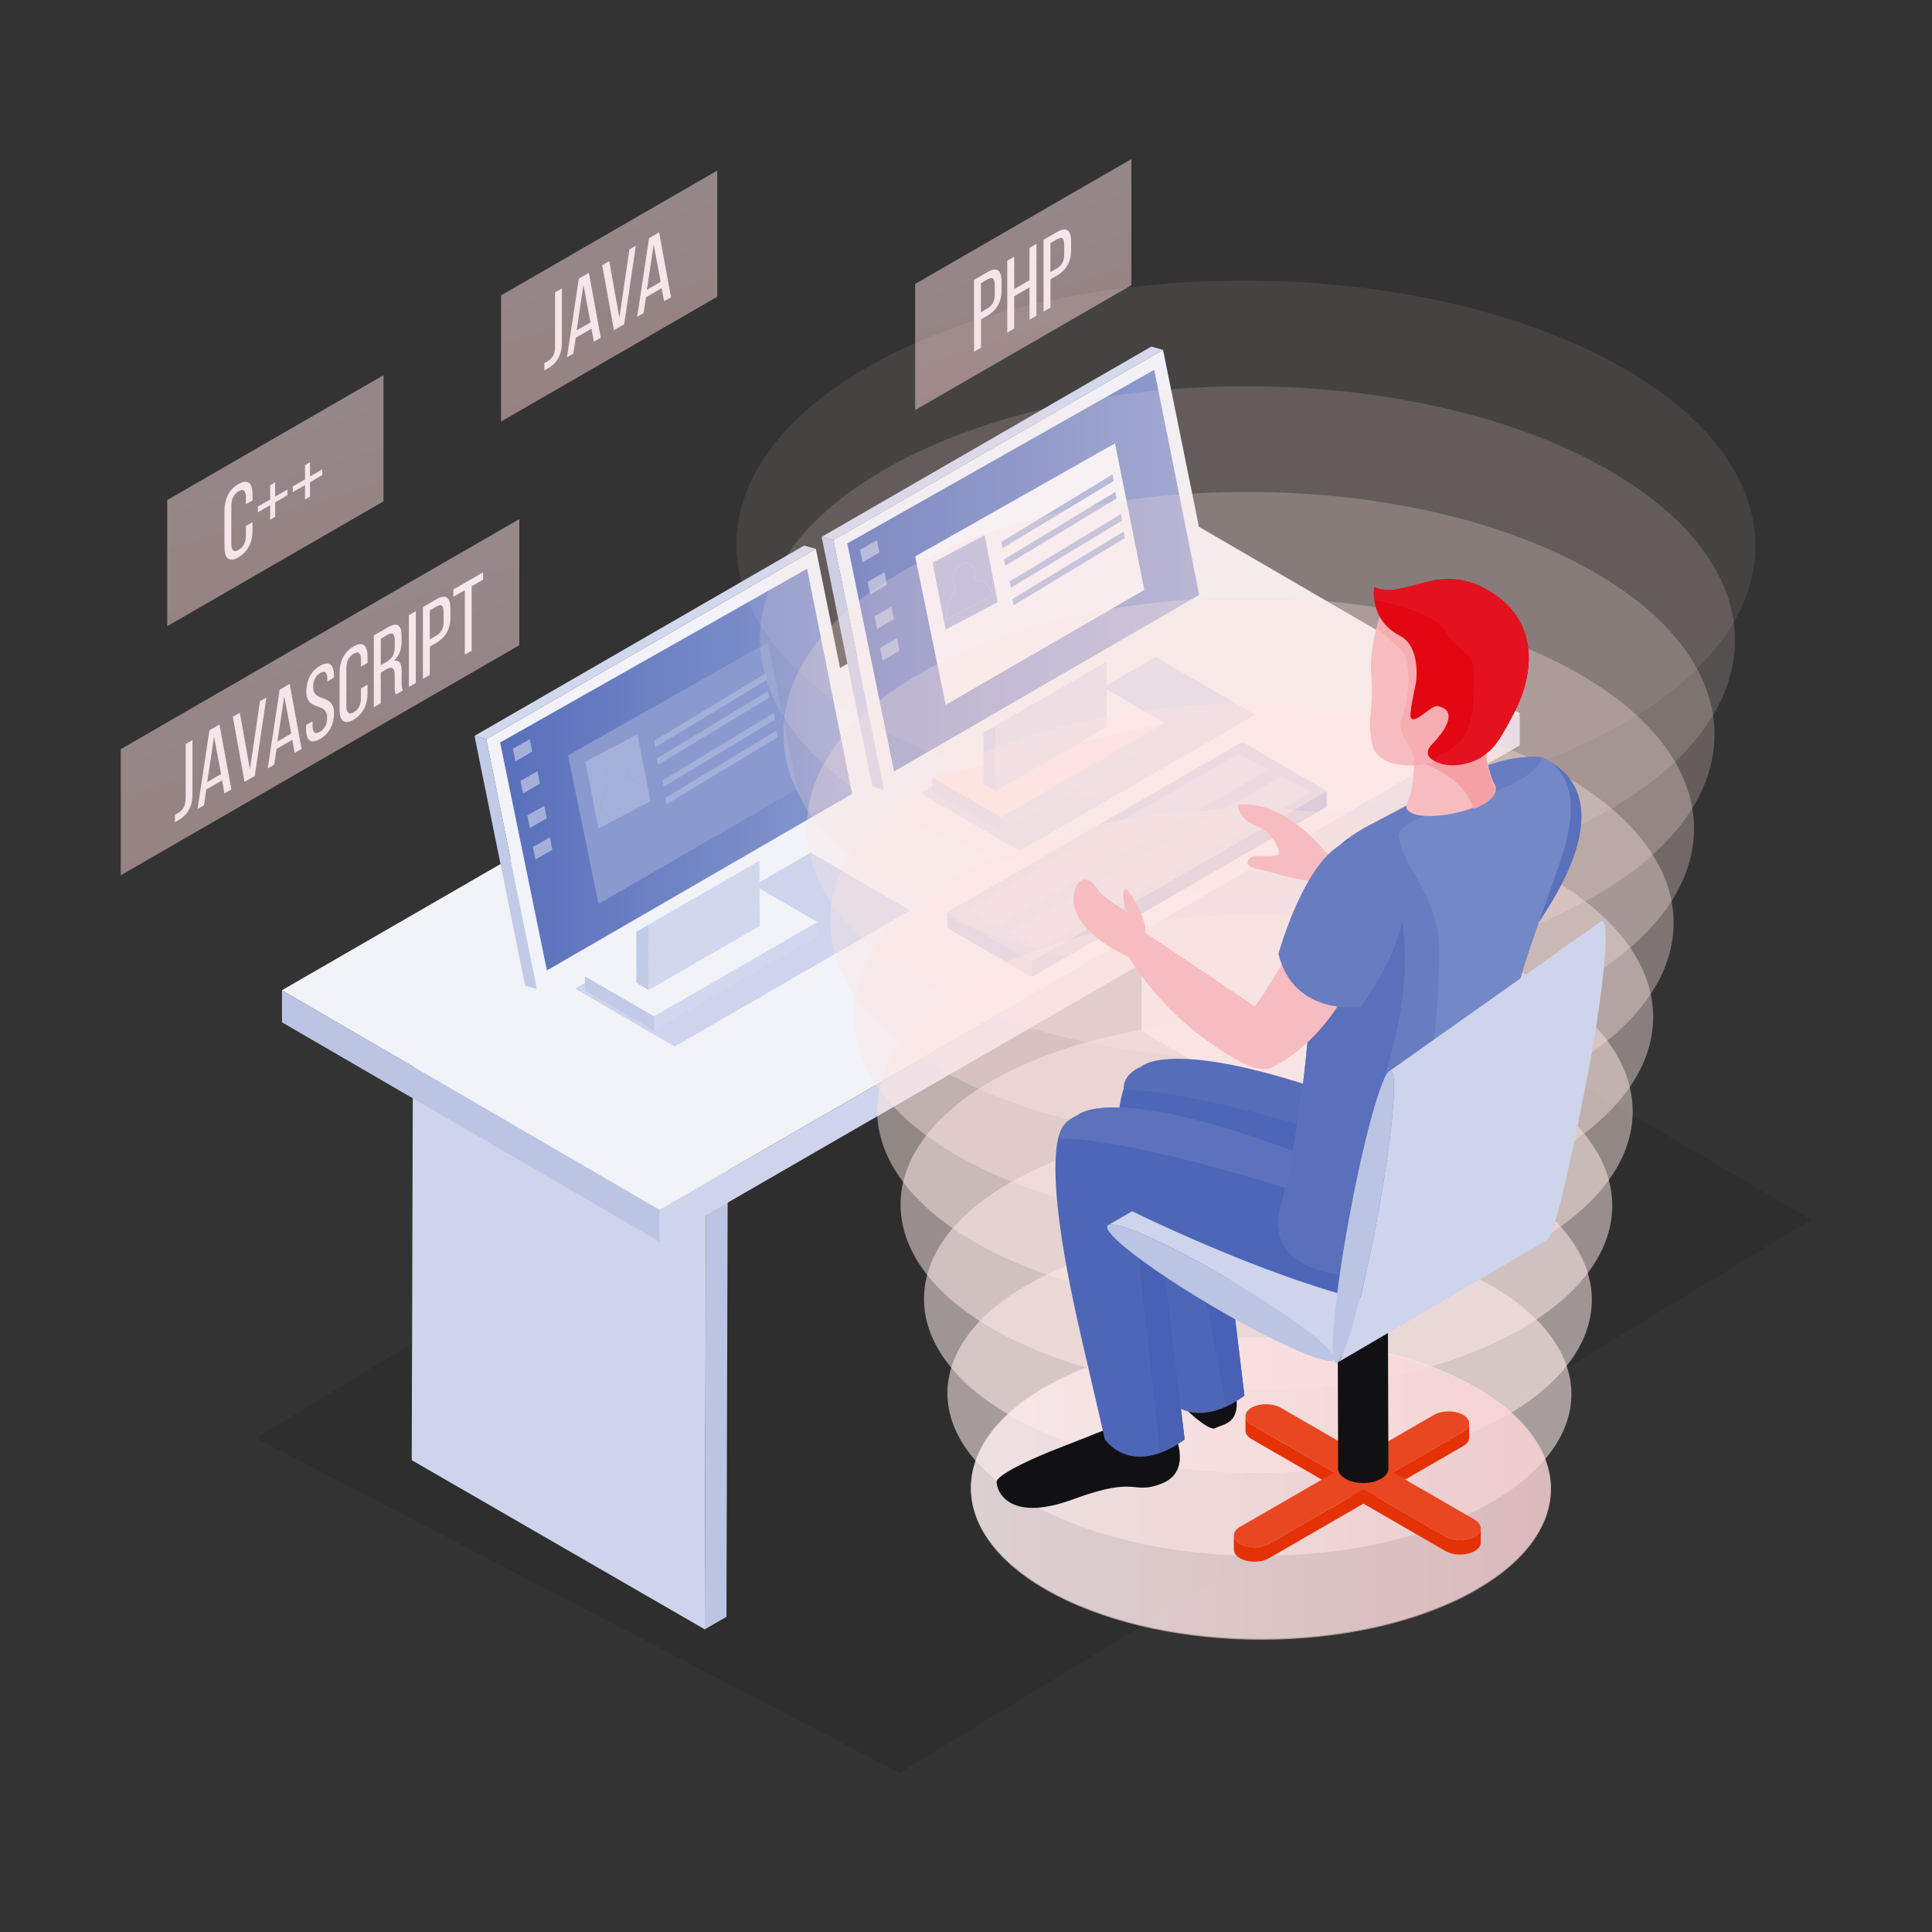<?xml version="1.0" encoding="UTF-8"?>
<svg xmlns="http://www.w3.org/2000/svg" xmlns:xlink="http://www.w3.org/1999/xlink" id="Layer_1" data-name="Layer 1" viewBox="0 0 800 800">
  <rect x="0" y="0" width="800" height="800" fill="#333333" stroke="none"/>
  <defs>
    <style>
      .cls-1 {
        fill: #566dba;
      }

      .cls-2 {
        fill: #f5f6fb;
      }

      .cls-3 {
        fill: #fde9e8;
        opacity: .67;
      }

      .cls-4 {
        fill: #f7bcbf;
      }

      .cls-5 {
        fill: #d1d7ec;
      }

      .cls-6 {
        fill: #8091cb;
      }

      .cls-7 {
        fill: url(#linear-gradient-2);
      }

      .cls-8 {
        fill: #fbdfd9;
        opacity: .96;
      }

      .cls-9 {
        fill: #fce2dd;
        opacity: .89;
      }

      .cls-10 {
        fill: #4e66b7;
      }

      .cls-11 {
        fill: #a4b0da;
      }

      .cls-12 {
        fill: url(#linear-gradient);
      }

      .cls-13 {
        fill: #fce8e4;
      }

      .cls-14 {
        fill: #7487c6;
      }

      .cls-15 {
        fill: #e4121f;
      }

      .cls-16 {
        fill: #5c72bd;
      }

      .cls-17 {
        isolation: isolate;
      }

      .cls-18 {
        fill: #f6adb1;
      }

      .cls-19 {
        fill: #fbded7;
      }

      .cls-20 {
        fill: #fce5e2;
        opacity: .78;
      }

      .cls-21 {
        fill: #cdd4eb;
      }

      .cls-22 {
        fill: url(#linear-gradient-7);
      }

      .cls-22, .cls-23 {
        opacity: .6;
      }

      .cls-24 {
        fill: url(#linear-gradient-5);
      }

      .cls-24, .cls-25, .cls-26, .cls-27 {
        opacity: .5;
      }

      .cls-25 {
        fill: url(#linear-gradient-3);
      }

      .cls-26 {
        fill: url(#linear-gradient-4);
      }

      .cls-27 {
        fill: url(#linear-gradient-6);
      }

      .cls-23 {
        fill: #fdebec;
      }

      .cls-28 {
        fill: #f1f3f9;
      }

      .cls-29 {
        fill: #bbc5e3;
      }

      .cls-30 {
        fill: #fbe0db;
        opacity: .93;
      }

      .cls-31 {
        fill: #ebeef7;
      }

      .cls-32 {
        fill: #b9c3e3;
      }

      .cls-33 {
        fill: #e30613;
      }

      .cls-34 {
        fill: #5a70bc;
      }

      .cls-35 {
        opacity: .91;
      }

      .cls-36 {
        opacity: .82;
      }

      .cls-37 {
        opacity: .73;
      }

      .cls-38 {
        opacity: .45;
      }

      .cls-39 {
        opacity: .36;
      }

      .cls-40 {
        opacity: .64;
      }

      .cls-41 {
        opacity: .55;
      }

      .cls-42 {
        opacity: .18;
      }

      .cls-43 {
        opacity: .27;
      }

      .cls-44 {
        opacity: .1;
      }

      .cls-45 {
        opacity: .09;
      }

      .cls-46 {
        fill: #4861b4;
      }

      .cls-47 {
        fill: #fce4e1;
        opacity: .82;
      }

      .cls-48 {
        fill: #bdc6e4;
      }

      .cls-49 {
        fill: #f4a0a5;
      }

      .cls-50 {
        fill: #fce3df;
        opacity: .85;
      }

      .cls-51 {
        fill: #fdeaea;
        opacity: .64;
      }

      .cls-52 {
        fill: #aab5dc;
      }

      .cls-53 {
        fill: #111114;
      }

      .cls-54 {
        fill: #fce6e4;
        opacity: .75;
      }

      .cls-55 {
        fill: #e53106;
      }

      .cls-56 {
        fill: #e84721;
      }

      .cls-57 {
        fill: #c1cae6;
      }

      .cls-58 {
        fill: #8a9acf;
      }

      .cls-59 {
        fill: #fce7e6;
        opacity: .71;
      }

      .cls-60 {
        fill: #687cc1;
      }

      .cls-61 {
        opacity: 0;
      }
    </style>
    <linearGradient id="linear-gradient" x1="350.84" y1="236.28" x2="496.58" y2="236.28" gradientUnits="userSpaceOnUse">
      <stop offset="0" stop-color="#586fbb"></stop>
      <stop offset="1" stop-color="#8898ce"></stop>
    </linearGradient>
    <linearGradient id="linear-gradient-2" x1="207.1" y1="318.68" x2="352.84" y2="318.68" xlink:href="#linear-gradient"></linearGradient>
    <linearGradient id="linear-gradient-3" x1="66.61" y1="596.4" x2="76.95" y2="837.27" gradientTransform="translate(-130.61 -411.44) rotate(-15)" gradientUnits="userSpaceOnUse">
      <stop offset="0" stop-color="#fdf0f1"></stop>
      <stop offset="1" stop-color="#f9cbcd"></stop>
    </linearGradient>
    <linearGradient id="linear-gradient-4" x1="224.84" y1="457.48" x2="235.18" y2="698.36" xlink:href="#linear-gradient-3"></linearGradient>
    <linearGradient id="linear-gradient-5" x1="391.71" y1="497.25" x2="402.06" y2="738.14" xlink:href="#linear-gradient-3"></linearGradient>
    <linearGradient id="linear-gradient-6" x1="69.4" y1="503.55" x2="79.74" y2="744.44" xlink:href="#linear-gradient-3"></linearGradient>
    <linearGradient id="linear-gradient-7" x1="402.02" y1="616.58" x2="642.21" y2="616.58" gradientTransform="matrix(1,0,0,1,0,0)" xlink:href="#linear-gradient-3"></linearGradient>
  </defs>
  <polygon class="cls-44" points="106.11 595.49 372.53 734.14 750 505.03 497.21 357.03 106.11 595.49"></polygon>
  <g>
    <g class="cls-17">
      <polygon class="cls-31" points="593.97 497.06 602.96 491.85 603.55 283.12 594.57 288.35 593.97 497.06"></polygon>
      <polygon class="cls-48" points="594.57 288.35 603.55 283.12 482.22 213.07 473.22 218.28 594.57 288.35"></polygon>
      <polygon class="cls-21" points="473.22 218.28 472.65 427.02 593.97 497.06 594.57 288.35 473.22 218.28"></polygon>
    </g>
    <g class="cls-17">
      <polygon class="cls-29" points="291.83 674.68 300.81 669.49 301.41 460.74 292.42 465.97 291.83 674.68"></polygon>
      <polygon class="cls-48" points="292.42 465.97 301.41 460.74 180.08 390.69 171.09 395.92 292.42 465.97"></polygon>
      <polygon class="cls-21" points="171.09 395.92 170.49 604.63 291.83 674.68 292.42 465.97 171.09 395.92"></polygon>
    </g>
    <g class="cls-17">
      <polygon class="cls-29" points="116.75 410.03 116.77 423.32 273.22 514.21 273.16 500.96 116.75 410.03"></polygon>
      <polygon class="cls-21" points="273.16 500.96 273.22 514.21 629.31 308.62 629.3 295.34 273.16 500.96"></polygon>
      <polygon class="cls-28" points="116.75 410.03 273.16 500.96 629.3 295.34 472.85 204.42 116.75 410.03"></polygon>
    </g>
    <g>
      <polygon class="cls-21" points="381 328.37 422.19 352.31 519.77 295.97 478.59 272.04 381 328.37"></polygon>
      <g>
        <g class="cls-17">
          <polygon class="cls-57" points="386 321.86 386.03 327.7 414.56 344.3 414.55 338.43 386 321.86"></polygon>
          <polygon class="cls-5" points="414.55 338.43 414.56 344.3 482.19 305.25 482.17 299.41 414.55 338.43"></polygon>
          <polygon class="cls-13" points="386 321.86 414.55 338.43 482.17 299.41 453.63 282.82 386 321.86"></polygon>
          <polygon class="cls-28" points="386 321.86 482.17 299.41 482.17 299.41 453.63 282.82 386 321.86"></polygon>
        </g>
        <g class="cls-17">
          <polygon class="cls-57" points="412.37 327.53 407.3 324.58 407.15 271.81 412.23 274.76 412.37 327.53"></polygon>
          <polygon class="cls-21" points="412.23 274.76 407.15 271.81 453.09 245.27 458.15 248.24 412.23 274.76"></polygon>
          <polygon class="cls-5" points="458.15 248.24 458.3 301 412.37 327.53 412.23 274.76 458.15 248.24"></polygon>
        </g>
        <polygon class="cls-57" points="366.11 327.15 361.22 325.79 340.23 222.3 345.12 223.67 366.11 327.15"></polygon>
        <polygon class="cls-5" points="345.12 223.67 340.23 222.3 476.72 143.52 481.59 144.87 345.12 223.67"></polygon>
        <polygon class="cls-28" points="481.59 144.87 502.58 248.35 366.11 327.15 345.12 223.67 481.59 144.87"></polygon>
        <polygon class="cls-12" points="477.94 153.13 496.58 246.34 370.22 319.44 350.84 225.03 477.94 153.13"></polygon>
        <polygon class="cls-2" points="461.71 183.59 473.84 244.27 391.58 291.87 378.96 230.39 461.71 183.59"></polygon>
        <polygon class="cls-11" points="461.8 203.72 462.31 206.43 416.23 234.28 415.73 231.63 461.8 203.72"></polygon>
        <polygon class="cls-11" points="460.65 196.46 461.2 199.17 415.09 227.01 414.6 224.39 460.65 196.46"></polygon>
        <polygon class="cls-11" points="465.26 220.1 465.79 222.82 419.68 250.66 419.19 248.02 465.26 220.1"></polygon>
        <polygon class="cls-11" points="464.14 212.84 464.67 215.55 418.57 243.39 418.08 240.75 464.14 212.84"></polygon>
        <polygon class="cls-11" points="363.14 223.67 364.15 228.81 357.19 232.85 356.11 227.64 363.14 223.67"></polygon>
        <polygon class="cls-11" points="366.3 236.95 367.31 242.09 360.35 246.14 359.27 240.92 366.3 236.95"></polygon>
        <polygon class="cls-11" points="369.11 251.27 370.14 256.41 363.16 260.45 362.09 255.25 369.11 251.27"></polygon>
        <polygon class="cls-11" points="371.41 264.31 372.44 269.45 365.48 273.49 364.38 268.26 371.41 264.31"></polygon>
        <path class="cls-11" d="M386.16,232.98l21.55-11.35,5.39,27.72-21.56,11.37-5.37-27.73ZM391.96,256.55l19.3-10.16c-1.32-4.02-4.24-6.39-7.64-6.44.22-1.04.27-2.12.07-3.14-.61-3.09-3.12-4.59-5.59-3.27-2.48,1.31-4,4.9-3.39,8.02.19,1.02.63,1.85,1.19,2.5-2.73,3.27-4.28,7.96-3.94,12.5h0Z"></path>
        <path class="cls-11" d="M398.1,233.54c2.47-1.31,4.98.18,5.59,3.27.2,1.02.15,2.1-.07,3.14,3.4.05,6.32,2.42,7.64,6.44l-19.3,10.16c-.34-4.54,1.21-9.23,3.94-12.5-.56-.64-.99-1.48-1.19-2.5-.62-3.12.91-6.7,3.39-8.02Z"></path>
      </g>
    </g>
    <g>
      <polygon class="cls-21" points="238.16 409.39 279.34 433.34 376.92 376.99 335.73 353.06 238.16 409.39"></polygon>
      <g>
        <g class="cls-17">
          <polygon class="cls-57" points="242.26 404.26 242.26 410.13 270.82 426.7 270.81 420.85 242.26 404.26"></polygon>
          <polygon class="cls-5" points="270.81 420.85 270.82 426.7 338.45 387.67 338.43 381.82 270.81 420.85"></polygon>
          <polygon class="cls-28" points="242.26 404.26 270.81 420.85 338.43 381.82 309.89 365.23 242.26 404.26"></polygon>
          <polygon class="cls-28" points="242.26 404.26 338.43 381.82 338.43 381.82 309.89 365.23 242.26 404.26"></polygon>
        </g>
        <g class="cls-17">
          <polygon class="cls-57" points="268.62 409.93 263.55 407 263.42 354.23 268.47 357.18 268.62 409.93"></polygon>
          <polygon class="cls-21" points="268.47 357.18 263.42 354.23 309.34 327.7 314.41 330.64 268.47 357.18"></polygon>
          <polygon class="cls-5" points="314.41 330.64 314.57 383.42 268.62 409.93 268.47 357.18 314.41 330.64"></polygon>
        </g>
        <polygon class="cls-57" points="222.36 409.56 217.46 408.18 196.48 304.71 201.36 306.07 222.36 409.56"></polygon>
        <polygon class="cls-5" points="201.36 306.07 196.48 304.71 332.97 225.91 337.85 227.29 201.36 306.07"></polygon>
        <polygon class="cls-28" points="337.85 227.29 358.85 330.77 222.36 409.56 201.36 306.07 337.85 227.29"></polygon>
        <polygon class="cls-7" points="334.19 235.52 352.84 328.75 226.47 401.84 207.1 307.45 334.19 235.52"></polygon>
        <polygon class="cls-58" points="317.97 265.99 330.11 326.68 247.83 374.29 235.21 312.8 317.97 265.99"></polygon>
        <polygon class="cls-11" points="318.05 286.15 318.56 288.84 272.48 316.69 271.98 314.06 318.05 286.15"></polygon>
        <polygon class="cls-11" points="316.93 278.88 317.44 281.59 271.36 309.41 270.85 306.79 316.93 278.88"></polygon>
        <polygon class="cls-11" points="321.52 302.51 322.04 305.23 275.94 333.06 275.45 330.43 321.52 302.51"></polygon>
        <polygon class="cls-11" points="320.39 295.26 320.92 297.97 274.82 325.8 274.33 323.17 320.39 295.26"></polygon>
        <polygon class="cls-11" points="219.38 306.07 220.42 311.21 213.44 315.25 212.36 310.04 219.38 306.07"></polygon>
        <polygon class="cls-11" points="222.55 319.36 223.57 324.51 216.6 328.55 215.51 323.34 222.55 319.36"></polygon>
        <polygon class="cls-11" points="225.36 333.68 226.4 338.83 219.41 342.86 218.34 337.64 225.36 333.68"></polygon>
        <polygon class="cls-11" points="227.67 346.73 228.7 351.87 221.72 355.91 220.65 350.7 227.67 346.73"></polygon>
        <path class="cls-11" d="M242.41,315.39l21.53-11.35,5.4,27.72-21.54,11.35-5.39-27.72ZM248.23,338.96l19.3-10.15c-1.31-4.02-4.27-6.4-7.67-6.46.25-1.02.29-2.1.1-3.13-.62-3.1-3.12-4.57-5.59-3.26-2.48,1.3-4.02,4.9-3.41,7.99.21,1.03.63,1.88,1.17,2.5-2.72,3.27-4.27,7.99-3.91,12.52h0Z"></path>
        <path class="cls-11" d="M254.37,315.96c2.47-1.31,4.97.16,5.59,3.26.19,1.04.15,2.11-.1,3.13,3.4.06,6.36,2.44,7.67,6.46l-19.3,10.15c-.36-4.52,1.19-9.24,3.91-12.52-.55-.61-.97-1.47-1.17-2.5-.61-3.09.93-6.69,3.41-7.99Z"></path>
      </g>
    </g>
  </g>
  <g>
    <g>
      <path class="cls-28" d="M72.42,337.39c.48-.24.99-.53,1.43-.79,1.87-1.21,3.02-2.89,3.02-5.9v-22.6l2.83-1.63v22.38c0,5.57-2.39,8.68-5.48,10.55-.66.38-1.18.73-1.8,1.01v-3.02Z"></path>
      <path class="cls-28" d="M85.44,326.9l-.99,6.56-2.65,1.53,4.92-32.57,4.16-2.4,4.93,26.88-2.87,1.65-.99-5.41-6.51,3.76ZM85.8,323.84l5.74-3.31-2.9-15.48-2.83,18.8Z"></path>
      <path class="cls-28" d="M99.31,295.15l4.19,23.44,4.16-28.26,2.65-1.53-4.82,32.51-4.23,2.43-4.86-26.92,2.9-1.67Z"></path>
      <path class="cls-28" d="M114.51,310.11l-.99,6.56-2.65,1.52,4.93-32.57,4.15-2.4,4.93,26.88-2.87,1.65-.99-5.41-6.51,3.76ZM114.87,307.05l5.74-3.31-2.91-15.48-2.83,18.79Z"></path>
      <path class="cls-28" d="M138.27,279.79v.8l-2.72,1.57v-.97c0-2.68-.88-3.74-2.94-2.54-2.06,1.19-2.94,3.27-2.94,5.9,0,6.67,8.64,2.32,8.64,10.69,0,4.5-1.88,8.51-5.81,10.79-3.93,2.26-5.77.39-5.77-4.1v-1.7l2.69-1.55v1.87c0,2.67.95,3.69,3.02,2.5,2.06-1.19,3.02-3.31,3.02-5.98,0-6.63-8.61-2.29-8.61-10.66,0-4.59,1.84-8.5,5.7-10.73,3.9-2.25,5.74-.38,5.74,4.13Z"></path>
      <path class="cls-28" d="M152.19,271.8v2.68l-2.72,1.57v-2.85c0-2.67-.92-3.75-3.02-2.54-2.06,1.19-3.02,3.36-3.02,6.03v15.71c0,2.68.96,3.74,3.02,2.55,2.1-1.21,3.02-3.36,3.02-6.03v-3.86l2.72-1.57v3.69c0,4.51-1.84,8.53-5.81,10.83-3.93,2.27-5.77.36-5.77-4.14v-15.37c0-4.51,1.84-8.54,5.77-10.81,3.97-2.29,5.81-.38,5.81,4.12Z"></path>
      <path class="cls-28" d="M160.54,259.8c4.05-2.34,5.74-.94,5.74,3.48v2.43c0,3.27-.99,5.87-3.2,7.95,2.36-.55,3.23,1.15,3.23,4.33v4.63c0,1.31.04,2.52.51,3.27l-2.9,1.68c-.33-.66-.48-1.34-.48-3.34v-4.66c0-3.36-1.36-3.64-3.75-2.26l-2.02,1.18v12.69l-2.87,1.67v-29.73l5.74-3.31ZM159.81,274.23c2.28-1.31,3.64-2.94,3.64-6.17v-2.85c0-2.68-.84-3.59-2.98-2.35l-2.8,1.61v11.01l2.13-1.24Z"></path>
      <path class="cls-28" d="M172.17,253.08v29.73l-2.87,1.66v-29.73l2.87-1.67Z"></path>
      <path class="cls-28" d="M180.74,248.13c4.05-2.34,5.77-.57,5.77,3.93v3.57c0,4.71-1.91,8.28-5.99,10.64l-2.54,1.46v11.72l-2.87,1.66v-29.73l5.63-3.25ZM180.53,263.29c2.13-1.23,3.16-2.98,3.16-5.82v-3.95c0-2.72-.85-3.59-2.94-2.38l-2.76,1.59v12.02l2.54-1.47Z"></path>
      <path class="cls-28" d="M192.48,271.08v-26.71l-4.75,2.74v-3.02l12.32-7.11v3.02l-4.75,2.74v26.71l-2.83,1.63Z"></path>
    </g>
    <polygon class="cls-25" points="215.04 267.17 50 362.45 50 310.21 215.04 214.94 215.04 267.17"></polygon>
  </g>
  <g>
    <g>
      <path class="cls-28" d="M225.38,150.36c.48-.23.99-.53,1.44-.79,1.87-1.21,3.02-2.89,3.02-5.9v-22.6l2.83-1.63v22.38c0,5.56-2.39,8.68-5.48,10.55-.66.39-1.18.72-1.8,1v-3.02Z"></path>
      <path class="cls-28" d="M238.4,139.87l-.99,6.56-2.65,1.54,4.93-32.58,4.16-2.4,4.93,26.88-2.87,1.66-1-5.42-6.51,3.76ZM238.77,136.81l5.74-3.31-2.91-15.48-2.83,18.8Z"></path>
      <path class="cls-28" d="M252.28,108.12l4.19,23.44,4.16-28.26,2.65-1.53-4.82,32.51-4.23,2.44-4.86-26.92,2.91-1.67Z"></path>
      <path class="cls-28" d="M267.48,123.09l-.99,6.56-2.65,1.53,4.92-32.57,4.16-2.4,4.93,26.88-2.87,1.65-.99-5.41-6.51,3.76ZM267.84,120.03l5.74-3.31-2.91-15.48-2.83,18.8Z"></path>
    </g>
    <polygon class="cls-26" points="297.01 70.62 207.47 122.32 207.47 174.56 297.01 122.87 297.01 70.62"></polygon>
  </g>
  <g>
    <g>
      <path class="cls-28" d="M408.95,112.66c4.05-2.33,5.78-.57,5.78,3.93v3.57c0,4.72-1.91,8.28-5.99,10.64l-2.54,1.46v11.73l-2.87,1.65v-29.73l5.63-3.25ZM408.74,127.82c2.14-1.23,3.16-2.98,3.16-5.82v-3.94c0-2.72-.85-3.6-2.95-2.39l-2.76,1.59v12.02l2.54-1.47Z"></path>
      <path class="cls-28" d="M419.96,122.66v13.38l-2.87,1.65v-29.73l2.87-1.66v13.38l6.33-3.65v-13.38l2.87-1.66v29.73l-2.87,1.66v-13.38l-6.33,3.66Z"></path>
      <path class="cls-28" d="M437.73,96.05c4.04-2.33,5.78-.57,5.78,3.93v3.57c0,4.71-1.91,8.28-5.99,10.63l-2.54,1.47v11.72l-2.87,1.65v-29.73l5.63-3.25ZM437.51,111.22c2.13-1.24,3.16-2.98,3.16-5.83v-3.94c0-2.72-.85-3.6-2.95-2.39l-2.76,1.6v12.01l2.54-1.46Z"></path>
    </g>
    <polygon class="cls-24" points="468.49 65.86 378.95 117.56 378.95 169.8 468.49 118.09 468.49 65.86"></polygon>
  </g>
  <g>
    <g>
      <path class="cls-28" d="M104.55,204.54v2.69l-2.72,1.57v-2.85c0-2.68-.92-3.76-3.02-2.55-2.06,1.19-3.02,3.36-3.02,6.03v15.72c0,2.67.96,3.74,3.02,2.54,2.1-1.21,3.02-3.35,3.02-6.03v-3.86l2.72-1.57v3.69c0,4.51-1.84,8.54-5.81,10.84-3.93,2.27-5.78.36-5.78-4.15v-15.37c0-4.5,1.84-8.54,5.78-10.8,3.97-2.29,5.81-.38,5.81,4.11Z"></path>
      <path class="cls-28" d="M113.93,208v5.99s-2.06,1.19-2.06,1.19v-5.99l-5.08,2.94v-2.39l5.08-2.92v-5.9l2.06-1.19v5.9l5.08-2.94v2.39l-5.08,2.93Z"></path>
      <path class="cls-28" d="M128.36,199.67v5.99l-2.06,1.19v-5.98l-5.08,2.93v-2.38l5.08-2.93v-5.9l2.06-1.19v5.9l5.08-2.93v2.38l-5.08,2.93Z"></path>
    </g>
    <polygon class="cls-27" points="158.8 155.36 69.25 207.05 69.25 259.3 158.8 207.59 158.8 155.36"></polygon>
  </g>
  <g class="cls-17">
    <polygon class="cls-52" points="392.28 377.73 392.29 384.28 427.23 404.58 427.21 398.03 392.28 377.73"></polygon>
    <polygon class="cls-6" points="427.21 398.03 427.23 404.58 549.35 334.07 549.33 327.52 427.21 398.03"></polygon>
    <polygon class="cls-32" points="392.28 377.73 427.21 398.03 549.33 327.52 514.4 307.22 392.28 377.73"></polygon>
    <polygon class="cls-21" points="400.53 376.61 412.41 383.51 525.43 318.68 512.75 312.18 400.53 376.61"></polygon>
    <polygon class="cls-21" points="418.23 385.94 430.1 392.84 543.13 328.01 530.45 321.51 418.23 385.94"></polygon>
  </g>
  <g>
    <g>
      <path class="cls-23" d="M606.7,572c47.34,24.55,47.16,63.93.5,88.25-46.67,24.32-122.44,24.56-169.79,0-46.95-24.32-47.23-63.93-.56-88.25,46.65-24.32,122.86-24.32,169.85,0Z"></path>
      <g class="cls-35">
        <path class="cls-51" d="M612.48,529.62c50.93,26.41,50.74,68.77.54,94.93-50.2,26.16-131.7,26.42-182.64,0-50.51-26.16-50.81-68.77-.61-94.93,50.18-26.17,132.16-26.17,182.7,0Z"></path>
      </g>
      <g class="cls-36">
        <path class="cls-3" d="M618.26,487.25c54.52,28.27,54.31,73.6.58,101.61-53.73,28-140.96,28.27-195.49,0-54.06-28-54.38-73.6-.65-101.61,53.71-28.01,141.46-28.01,195.55,0Z"></path>
      </g>
      <g class="cls-37">
        <path class="cls-59" d="M624.04,444.87c58.1,30.12,57.88,78.44.62,108.29-57.26,29.84-150.23,30.13-208.33,0-57.62-29.85-57.95-78.44-.69-108.29,57.25-29.85,150.76-29.85,208.4,0Z"></path>
      </g>
      <g class="cls-40">
        <path class="cls-54" d="M629.81,402.49c61.69,31.98,61.45,83.28.66,114.97-60.78,31.68-159.49,31.99-221.18,0-61.17-31.69-61.53-83.28-.74-114.97,60.78-31.69,160.05-31.69,221.25,0Z"></path>
      </g>
      <g class="cls-41">
        <path class="cls-20" d="M635.59,360.12c65.27,33.83,65.02,88.12.7,121.64-64.31,33.52-168.75,33.85-234.02,0-64.73-33.53-65.1-88.12-.78-121.64,64.31-33.53,169.35-33.53,234.1,0Z"></path>
      </g>
      <g class="cls-38">
        <path class="cls-47" d="M641.37,317.74c68.86,35.69,68.59,92.96.74,128.32-67.84,35.37-178.02,35.7-246.87,0-68.28-35.37-68.67-92.96-.83-128.32,67.84-35.37,178.65-35.37,246.95,0Z"></path>
      </g>
      <g class="cls-39">
        <path class="cls-50" d="M647.15,275.37c72.44,37.55,72.16,97.79.78,135-71.37,37.21-187.28,37.56-259.72,0-71.84-37.21-72.25-97.79-.87-135,71.37-37.21,187.95-37.21,259.8,0Z"></path>
      </g>
      <g class="cls-43">
        <path class="cls-9" d="M652.93,232.99c76.03,39.4,75.73,102.63.83,141.68-74.9,39.05-196.55,39.42-272.56,0-75.39-39.05-75.82-102.63-.92-141.68,74.91-39.05,197.25-39.05,272.65,0Z"></path>
      </g>
      <g class="cls-42">
        <path class="cls-30" d="M658.7,190.61c79.61,41.26,79.3,107.47.87,148.36-78.43,40.89-205.81,41.28-285.41,0-78.94-40.89-79.39-107.47-.96-148.36,78.44-40.89,206.54-40.89,285.5,0Z"></path>
      </g>
      <g class="cls-45">
        <path class="cls-8" d="M664.48,148.24c83.2,43.12,82.87,112.31.91,155.03-81.96,42.73-215.07,43.13-298.26,0-82.5-42.73-82.97-112.31-1-155.03,81.97-42.73,215.84-42.73,298.35,0Z"></path>
      </g>
      <g class="cls-61">
        <path class="cls-19" d="M670.26,105.86c86.78,44.97,86.44,117.15.95,161.71-85.48,44.57-224.34,44.99-311.1,0-86.05-44.57-86.54-117.15-1.05-161.71,85.5-44.57,225.14-44.57,311.2,0Z"></path>
      </g>
    </g>
    <path class="cls-22" d="M606.7,572.41c47.34,24.55,47.16,63.93.5,88.25-46.67,24.32-122.44,24.56-169.79,0-46.95-24.32-47.23-63.93-.56-88.25,46.65-24.32,122.86-24.32,169.85,0Z"></path>
  </g>
  <g>
    <path class="cls-4" d="M635.33,320.89c-12.24-2.98-22.54,34.12-42.54,61.38l-45.37-30.54c-12.41,5.69-7.87,8.44-7.87,8.44,19.86,33.17,50.11,46.38,50.11,46.38v-.02c4.09,2.17,9.4,1.47,9.4,1.47,22.87-11.4,35.7-34.8,45.92-63.68,7.33-20.67-9.65-23.44-9.65-23.44Z"></path>
    <path class="cls-34" d="M636.75,313.43s40.73,9.52,0,69.08c0,0-27.86,4.18-34.19-22.03,0,0,13.63-49.41,34.19-47.05Z"></path>
    <path class="cls-4" d="M547.62,351.35s-16.31-20.21-34.86-18.14c0,0-.62,5.58,7.15,8.61,7.79,3,9.98,10.66,9.81,11.75-.19,1.11-6.56,1.01-9.4.82-2.86-.16-6.77,4,.03,5.32,6.8,1.33,18.15,5.79,25.02,4.85,0,0,7.64-7.65,2.26-13.22Z"></path>
    <path class="cls-55" d="M608.34,589.35c0,1.28-.81,2.57-2.52,3.54l-80.34,46.36c-.83.47-1.77.82-2.78,1.08-.04,0-.07.02-.09.02-1,.22-2.04.37-3.11.37h-.16c-1.01,0-2-.15-2.97-.37-.1-.02-.21-.03-.33-.05-.95-.27-1.87-.59-2.65-1.04-.35-.2-.66-.43-.93-.67-.05-.02-.12-.06-.14-.12-.31-.24-.56-.53-.75-.82-.03-.02-.03-.03-.04-.04-.17-.27-.32-.56-.44-.84-.01-.03-.03-.08-.04-.13-.07-.28-.15-.59-.15-.87v.09l.03,5.93c0,.2.03.35.07.5.02.13.04.21.07.32.02.03.02.07.03.11.03,0,.04.03.04.06.07.17.13.34.24.49.02.07.09.13.12.19.05.06.07.13.11.2.04.04.07.09.1.13.16.19.33.39.51.55,0,.02.03.02.04.03.18.17.41.31.6.46.15.12.28.23.43.33.05,0,.06.02.09.04.59.33,1.21.61,1.89.83.26.08.53.14.79.22.11.02.2.03.29.06.19.02.36.09.54.11.37.06.73.13,1.08.16.32.02.64.06.95.06h.9c.27,0,.53-.02.81-.05.27-.02.57-.05.84-.07.28-.05.58-.11.86-.16.29-.05.59-.12.88-.2.38-.13.71-.24,1.06-.36.43-.18.83-.39,1.22-.61l80.34-46.39c1.68-.97,2.53-2.22,2.53-3.52l-.04-5.95Z"></path>
    <path class="cls-55" d="M613.01,633.67s-.03.1-.07.14c-.09.27-.22.51-.37.77-.04.03-.06.09-.11.13-.18.26-.39.53-.68.78-.19.16-.39.29-.62.44-.16.13-.31.25-.5.35-.76.46-1.67.78-2.6,1.02-.15.02-.28.06-.43.09-.94.23-1.92.34-2.89.34h-.22c-1.03,0-2.06-.12-3-.34-.09-.03-.14-.03-.21-.04-1.01-.26-1.94-.6-2.74-1.07l-80.31-46.36c-1.69-.99-2.53-2.25-2.53-3.53l-.03,5.94c0,1.3.86,2.57,2.53,3.55l80.35,46.39c.37.22.8.41,1.23.58.34.13.69.24,1.04.35.18.05.35.09.52.13h.08c.1.03.19.07.28.09.3.04.57.12.85.15.28.04.57.06.84.1.29,0,.56.02.85.02.08.02.19,0,.3,0h.58c.28,0,.61-.02.93-.06.37-.05.72-.09,1.07-.15.16-.03.31-.08.49-.12.15-.03.25-.06.39-.09.25-.08.51-.12.75-.2.68-.23,1.3-.49,1.88-.81.04-.03.06-.06.1-.06.18-.12.28-.22.44-.32.2-.15.4-.3.58-.45.01-.02.04-.02.05-.03.21-.19.39-.39.54-.57.04-.04.05-.1.09-.13.05-.05.07-.12.1-.14.04-.11.11-.15.14-.23.11-.16.16-.32.24-.52,0,0,.01-.06.02-.07.03-.02.03-.05.04-.09.02-.11.05-.22.08-.31.03-.16.05-.32.05-.49l.02-5.96v-.07c0,.27-.04.57-.13.86Z"></path>
    <path class="cls-56" d="M610.64,629.27c3.34,1.96,3.31,5.1.02,7.01-3.34,1.95-8.72,1.95-12.09,0l-80.31-46.36c-3.37-1.95-3.38-5.09-.04-7.02,3.29-1.91,8.71-1.93,12.08,0l80.34,46.37Z"></path>
    <path class="cls-53" d="M472.99,552.31s-10.24,3.42-6.64,9.03c3.59,5.58,17.29,12.75,19.51,16.28,2.25,3.56,14.49,15.54,17.45,13.71,2.97-1.81,11.57-1.3,7.94-16.74-3.64-15.45-24.36-25.31-38.26-22.28Z"></path>
    <path class="cls-10" d="M469.42,444.49s-16.44,6.78,2.76,89.73l10.09,43.66s10.63,16.19,33.02.03l-11.04-91.12-34.83-42.3Z"></path>
    <path class="cls-53" d="M486.74,594.87s6.76,14.53-5.71,19.45c-12.47,4.9-9.49-3.53-36.67,6.5-27.2,10.07-31.96-4.04-31.64-7.33.29-3.27,18.3-11.05,24.24-13.29,5.94-2.27,21.91-8.66,21.91-8.66l28.4-1.26-.53,4.59Z"></path>
    <path class="cls-10" d="M440.87,465.93s-12.05,5.69,6.54,86.41q10.07,43.67,10.09,43.66s10.65,16.16,33.05.03l-11.06-91.13-38.62-38.97Z"></path>
    <path class="cls-46" d="M481.35,520.19l-10.54-5.39,9.57,86.75c3.07-1.13,6.45-2.84,10.16-5.53l-9.19-75.84Z"></path>
    <path class="cls-46" d="M510.45,537.84l-13.7-13.02,10.94,57.57c2.36-1.08,4.9-2.53,7.6-4.49l-4.84-40.06Z"></path>
    <path class="cls-56" d="M513.43,632.25c-3.37,1.95-3.31,5.1-.02,7,3.33,1.95,8.73,1.95,12.08,0l80.34-46.36c3.36-1.96,3.37-5.08.04-7-3.29-1.92-8.72-1.95-12.11,0l-80.33,46.36Z"></path>
    <path class="cls-53" d="M574.74,548.54v-.09.03c0-1.55-.99-3.08-3-4.23-4.06-2.38-10.68-2.38-14.73-.05-2.4,1.38-3.35,3.27-2.98,5.07-.06-.25-.11-.5-.11-.74v.08l.16,59.56c0,.2.04.39.07.6.03.11.07.26.11.38.03.05.03.08.04.13.01.02.01.05.03.07.06.21.14.39.27.6.06.09.11.19.16.27.06.07.09.13.14.22.05.05.06.09.11.13.2.24.41.5.65.7.03.02.04.03.05.05.24.2.55.41.85.6.15.12.27.24.44.35.03.03.09.05.11.07.7.38,1.46.75,2.27,1,.3.09.61.14.9.23.18.03.33.08.5.13.19.03.37.08.55.12.46.1.86.15,1.34.2.37.05.75.06,1.15.06.2.02.39,0,.61,0,.01,0,.04.02.05.02.12-.02.27,0,.4,0,.35-.02.7-.02,1.04-.05.32-.02.67-.05,1.02-.12.35-.04.7-.1,1.04-.17.11-.03.24-.08.37-.1.02,0,.05,0,.09,0,.2-.04.42-.09.63-.16.42-.13.86-.27,1.28-.44.52-.21,1.02-.44,1.5-.72,2.05-1.18,3.07-2.74,3.05-4.3l-.18-59.47ZM556.46,552.43h0c.16.11.31.24.51.34-.19-.11-.34-.24-.51-.34ZM554.13,549.69c.09.27.24.53.4.79-.16-.26-.31-.52-.4-.79h0ZM554.73,550.86c.13.19.35.37.52.56-.17-.19-.37-.37-.52-.56h0Z"></path>
    <path class="cls-21" d="M552.46,561.57c-.15-.32-.37-.7-.68-1.1,0-.03-.02-.05-.03-.06-.28-.37-.6-.75-.99-1.18-.24-.28-.56-.63-.88-.93-.18-.2-.39-.4-.6-.6-.78-.77-1.71-1.62-2.73-2.5-.2-.16-.43-.35-.64-.52-.94-.8-1.96-1.63-3.09-2.51-.2-.16-.37-.28-.56-.46-1.27-.97-2.67-2.01-4.09-3.06-.36-.26-.75-.53-1.13-.82-1.3-.93-2.65-1.9-4.08-2.88-.28-.2-.54-.37-.8-.57-1.64-1.11-3.34-2.27-5.11-3.42-.53-.36-1.07-.68-1.59-1.04-1.61-1.06-3.25-2.11-4.94-3.18-.29-.17-.57-.34-.84-.52-1.95-1.23-3.94-2.47-5.97-3.67-.55-.35-1.11-.68-1.68-1.02-2.1-1.26-4.26-2.54-6.44-3.8-3.22-1.87-6.37-3.63-9.41-5.28-.18-.11-.34-.19-.51-.27-2.87-1.57-5.62-3.04-8.28-4.38-.25-.1-.49-.24-.72-.38-2.59-1.29-5-2.48-7.3-3.56-.22-.1-.45-.21-.69-.31-2.3-1.08-4.45-2.05-6.43-2.86-.16-.06-.31-.14-.47-.2-1.38-.56-2.65-1.06-3.86-1.5-.26-.09-.53-.19-.78-.27-1.14-.42-2.22-.77-3.17-1.02-.2-.08-.37-.09-.59-.16-.5-.12-1.01-.24-1.46-.31-.27-.05-.56-.11-.82-.13-.13-.03-.25-.03-.37-.04-.39-.02-.75-.04-1.06-.02v.02c-.3.04-.59.11-.79.24.02-.02.04-.02.05-.03l87.68-50.96s.08-.03.13-.05c.06-.03.12-.06.21-.08.09-.02.18-.03.27-.06h.11s.04-.02.07-.02c.06,0,.11-.02.16-.02.19-.02.4-.02.63,0,.09,0,.14.02.23.03.11,0,.27.03.39.05.15.02.29.02.45.03.08.03.2.06.3.08.49.11,1.03.2,1.63.36.1.02.19.03.31.09.03,0,.11.02.12.03.97.27,2.08.6,3.25,1.03.21.08.44.16.65.23,1.23.46,2.55.97,3.99,1.55.04.03.06.03.09.05.07.03.13.08.2.09,2.01.84,4.16,1.79,6.47,2.87.29.12.59.27.87.4,2.21,1.02,4.54,2.17,6.97,3.42.37.19.75.35,1.16.57,2.5,1.27,5.08,2.65,7.73,4.07.37.22.68.38,1.01.57,3.01,1.63,6.09,3.34,9.27,5.19,2.18,1.26,4.33,2.54,6.42,3.79.56.33,1.13.67,1.7,1.03,2.03,1.2,4.01,2.43,5.94,3.63.31.2.62.39.91.6,1.66,1.04,3.29,2.09,4.88,3.11.53.38,1.08.71,1.61,1.07,1.75,1.15,3.44,2.29,5.06,3.39.33.22.63.44.94.64,1.35.94,2.65,1.87,3.91,2.76.41.31.85.62,1.26.92,1.4,1.01,2.74,2.03,3.98,3,.27.2.49.4.77.59,1.03.8,1.96,1.59,2.83,2.31.26.22.57.46.8.68.98.86,1.85,1.64,2.62,2.38.04.05.13.09.17.16.26.23.43.46.66.7.22.23.47.47.67.7.04.04.11.11.15.17h0,0c.25.25.44.5.64.74.09.09.16.2.23.3,0,0,0,.04.03.08.03.02.05.05.07.06.1.13.17.27.27.41.03.06.07.13.1.16.05.09.08.17.13.23,0,.04.06.09.09.16.01.05.05.11.07.16.04.08.06.13.08.17.02.06.05.11.05.16,0,.06.02.09.05.16,0,.05.02.09.02.14,0,.03,0,.09,0,.14.02.02.02.07.02.11,0,.35-.15.61-.44.79l-87.68,50.95c.29-.17.45-.44.46-.79,0-.26-.08-.56-.25-.92,0,0,0,0-.02-.05Z"></path>
    <path class="cls-29" d="M505.57,527.72c-26.05-15.03-47.13-23.84-47.14-19.63-.02,4.18,21.05,19.79,47.09,34.82,26.07,15.05,47.18,23.81,47.21,19.63,0-4.2-21.11-19.78-47.16-34.82Z"></path>
    <path class="cls-10" d="M632.08,489.55s-2.96,41.68-48.6,29.18c-45.66-12.52-77.12-24.72-77.12-24.72,0,0-58.23-40.15-35.27-50.41,0,0,21.18-21.23,161,45.94Z"></path>
    <path class="cls-10" d="M632.08,489.55s-2.96,41.68-48.6,29.18c-45.66-12.52-77.12-24.72-77.12-24.72,0,0-58.23-40.15-35.27-50.41,0,0,21.18-21.23,161,45.94Z"></path>
    <path class="cls-10" d="M607.3,507.65s-2.94,41.71-48.59,29.18c-45.66-12.49-97.63-39.08-97.63-39.08,0,0-37.75-25.77-14.76-36.01,0,0,21.17-21.25,160.98,45.9Z"></path>
    <path class="cls-16" d="M446.33,461.75c-5.6,2.5-7.59,5.93-7.38,9.67,35.74.3,114.98,27.45,114.98,27.45l.64-14.79c-92.61-37.92-108.25-22.33-108.25-22.33Z"></path>
    <path class="cls-1" d="M472.68,441.58c-5.63,2.5-7.59,5.94-7.4,9.68,35.76.31,115,27.47,115,27.47l.66-14.8c-92.63-37.91-108.26-22.35-108.26-22.35Z"></path>
    <path class="cls-60" d="M638.42,313.51s19.37,10.14,7.62,43.15c-11.74,33-19.98,54.36-19.59,66.74.4,12.39,4.14,54.18,6.57,62.72,0,0,2.72,27.42-60.13,42.46,0,0-51.58,4.19-42.45-29.52,9.14-33.7,13.5-88.36,12.46-101.41-1.06-13.07-8.35-39.28,24.58-56.23,32.93-16.94,50.12-29.62,70.93-27.9Z"></path>
    <path class="cls-34" d="M542.92,397.64c1.04,13.05-3.33,67.71-12.46,101.41-6.33,23.38,16.5,28.52,31.11,29.49,5-15.04-2.39-42.16,9.13-74.97,14.21-40.52,12.87-67.53,6.12-89.4-4.38-14.17-12.84-14.73-18.84-16.83-21.85,16.68-15.99,38.67-15.06,50.3Z"></path>
    <path class="cls-14" d="M633.03,486.12c-2.43-8.54-6.17-50.33-6.57-62.72-.4-12.37,8.12-33.62,19.59-66.74,10.82-31.28-.95-39.77-7.62-43.15-3.75,16.21-60.34,22-59.22,32.93,1.3,12.14,16.17,23.78,16.61,45.51.44,21.73-3.02,53.83-7.14,69.82-3.6,13.9-2.61,47.69.27,62.3,46.36-15.41,44.1-37.94,44.1-37.94Z"></path>
    <g>
      <path class="cls-4" d="M615.63,296.63s-2.43,17.31,3.31,28.31c5.23,9.96-35.85,18.14-36.65,8.98-.07-.96,8.08-15.77-1.46-33.68-4.97-9.39,34.8-3.61,34.8-3.61Z"></path>
      <path class="cls-49" d="M618.73,325.53c-4.28-8.17-4.04-19.83-3.62-25.27l-30.15,14.21s0,.06,0,.1c1.09.28,21.15,5.8,25.23,20.39,6.19-2.41,10.42-5.81,8.54-9.43Z"></path>
      <path class="cls-4" d="M573.46,249.66s-6.69,15.62-5.68,29.22c1.07,14.65-1.17,17.56-.37,24.06.33,2.8.45,6.97,3.13,9.65,4.43,4.42,13.69,6.24,26.37,1.86,15.34-5.25,31.81-25.88,25.66-44.84-6.14-18.96-25.88-34.85-49.11-19.95Z"></path>
      <path class="cls-18" d="M621.48,289.97c-5.76-17.08-20.52-37.7-20.36-38.77.11-.66-4.87-3.91-10.52-7.4-5.37.2-11.14,1.99-17.15,5.86,0,0-1.78,4.18-3.36,10.1,3.54,4.14,10.85,8.88,11.88,12.34,2.47,8.17.74,20.45-1.79,25.85-2.5,5.37,7.12,13.5,4.97,18.28-.1.24-.13.44-.1.65,3.52-.16,7.47-.89,11.85-2.43,9.8-3.36,20.05-13,24.57-24.48Z"></path>
      <path class="cls-33" d="M569.06,243.11s-2.47,13.44,10.74,20.24c7.9,4.07,6.94,16.94,6.5,19.33-.41,2.4-2.99,13.22-2.04,14.62,1.81,2.72,8.24-5.51,11.2-4.88,7.54,1.61,4.46,8.62-2.59,15.88-7.46,7.73,11.74,11.32,20.78,5.01,4.81-3.36,6.59-5.37,13.03-17.62,9.41-17.84,10.3-39.48-10.79-51.44-21.06-11.98-33.68,4.35-46.83-1.15Z"></path>
      <path class="cls-15" d="M613.65,313.32c4.81-3.36,6.59-5.37,13.03-17.62,9.41-17.84,10.3-39.48-10.79-51.44-21.06-11.98-33.68,4.35-46.83-1.15,0,0-.4,2.29.02,5.43,6.72,1.23,25.14,5.22,29.73,13.27,5.66,9.88,12.25,6.88,11.53,19.02-.71,11.71,2.01,27.08-17.79,33.32,7.21,5.41,17.57,1.64,21.09-.82Z"></path>
    </g>
    <g>
      <path class="cls-29" d="M576.19,443.56c-2.72-2.79-10.09,21.95-16.5,55.26-6.45,33.29-9.51,62.52-6.8,65.29,2.71,2.79,10.1-21.98,16.53-55.26,6.45-33.29,9.48-62.52,6.78-65.29Z"></path>
      <path class="cls-21" d="M664.67,384.44c-.01-.33-.05-.64-.11-.94,0-.16-.04-.34-.08-.49-.04-.07-.05-.16-.06-.23-.01-.09-.04-.16-.08-.23,0-.07-.02-.13-.04-.21-.03-.07-.06-.14-.08-.19-.03-.03-.03-.07-.04-.09-.01-.05-.02-.08-.05-.09-.01-.05-.04-.08-.05-.09,0-.04-.03-.07-.03-.09-.04-.02-.04-.04-.05-.06-.02-.03-.05-.06-.07-.08,0-.02-.01-.03-.05-.05,0-.02-.02-.02-.02-.03-.02-.03-.06-.06-.06-.06-.04-.02-.08-.07-.12-.09-.03-.02-.09-.05-.11-.05-.04,0-.08,0-.14,0h-.08s-.09,0-.12,0c-.02,0-.06,0-.1.04-.03.02-.07.03-.09.05-.05.03-.09.06-.12.06,0,0,0,.02,0,.02l-87.66,62.04h.03s.01-.02.01-.03c.16-.09.32-.16.47-.16h0c.14.02.3.08.44.22.02.02.02.02.03.03.03.03.04.05.06.06,0,.02.03.03.04.08.03.02.06.05.06.06,0,.03.04.06.04.07.03.06.04.08.05.1,0,.05.03.08.03.11.02.02.05.05.06.09.02.06.03.13.06.19.03.07.07.13.07.19.02.08.04.17.05.22.01.09.04.19.07.27.03.16.07.31.11.5.04.27.08.58.13.93.88,8.58-2.15,34.01-7.62,62.38-5.79,29.95-12.34,53.01-15.57,55.28l86.84-50.75c3.21-2.28,10.6-36.6,16.38-66.54,5.48-28.36,8.52-53.8,7.6-62.4Z"></path>
    </g>
    <g>
      <path class="cls-4" d="M470.68,397.8s-31.63-12.44-25.36-30.02c1.01-2.83,4.42-6.63,9.09.28,4.64,6.94,19.24,11.23,19.84,18.13,0,0,3.05,15.62-3.57,11.6Z"></path>
      <path class="cls-4" d="M562.19,355.34c-12.26-3-22.59,34.11-42.57,61.38l-45.37-30.53c-12.39,5.7-7.86,8.42-7.86,8.42,19.87,33.18,50.1,46.4,50.1,46.4v-.03c4.11,2.18,9.4,1.46,9.4,1.46,22.88-11.38,35.69-34.8,45.94-63.66,7.33-20.67-9.63-23.44-9.63-23.44Z"></path>
      <path class="cls-60" d="M563.57,347.87s40.73,9.53,0,69.1c0,0-27.85,4.15-34.2-22.03,0,0,13.64-49.43,34.2-47.06Z"></path>
      <path class="cls-4" d="M465.84,375.73s-1.64-6.96,0-7.63c1.64-.68,9.48,13.76,8.41,18.1-1.08,4.34-8.41-10.47-8.41-10.47Z"></path>
    </g>
  </g>
</svg>
